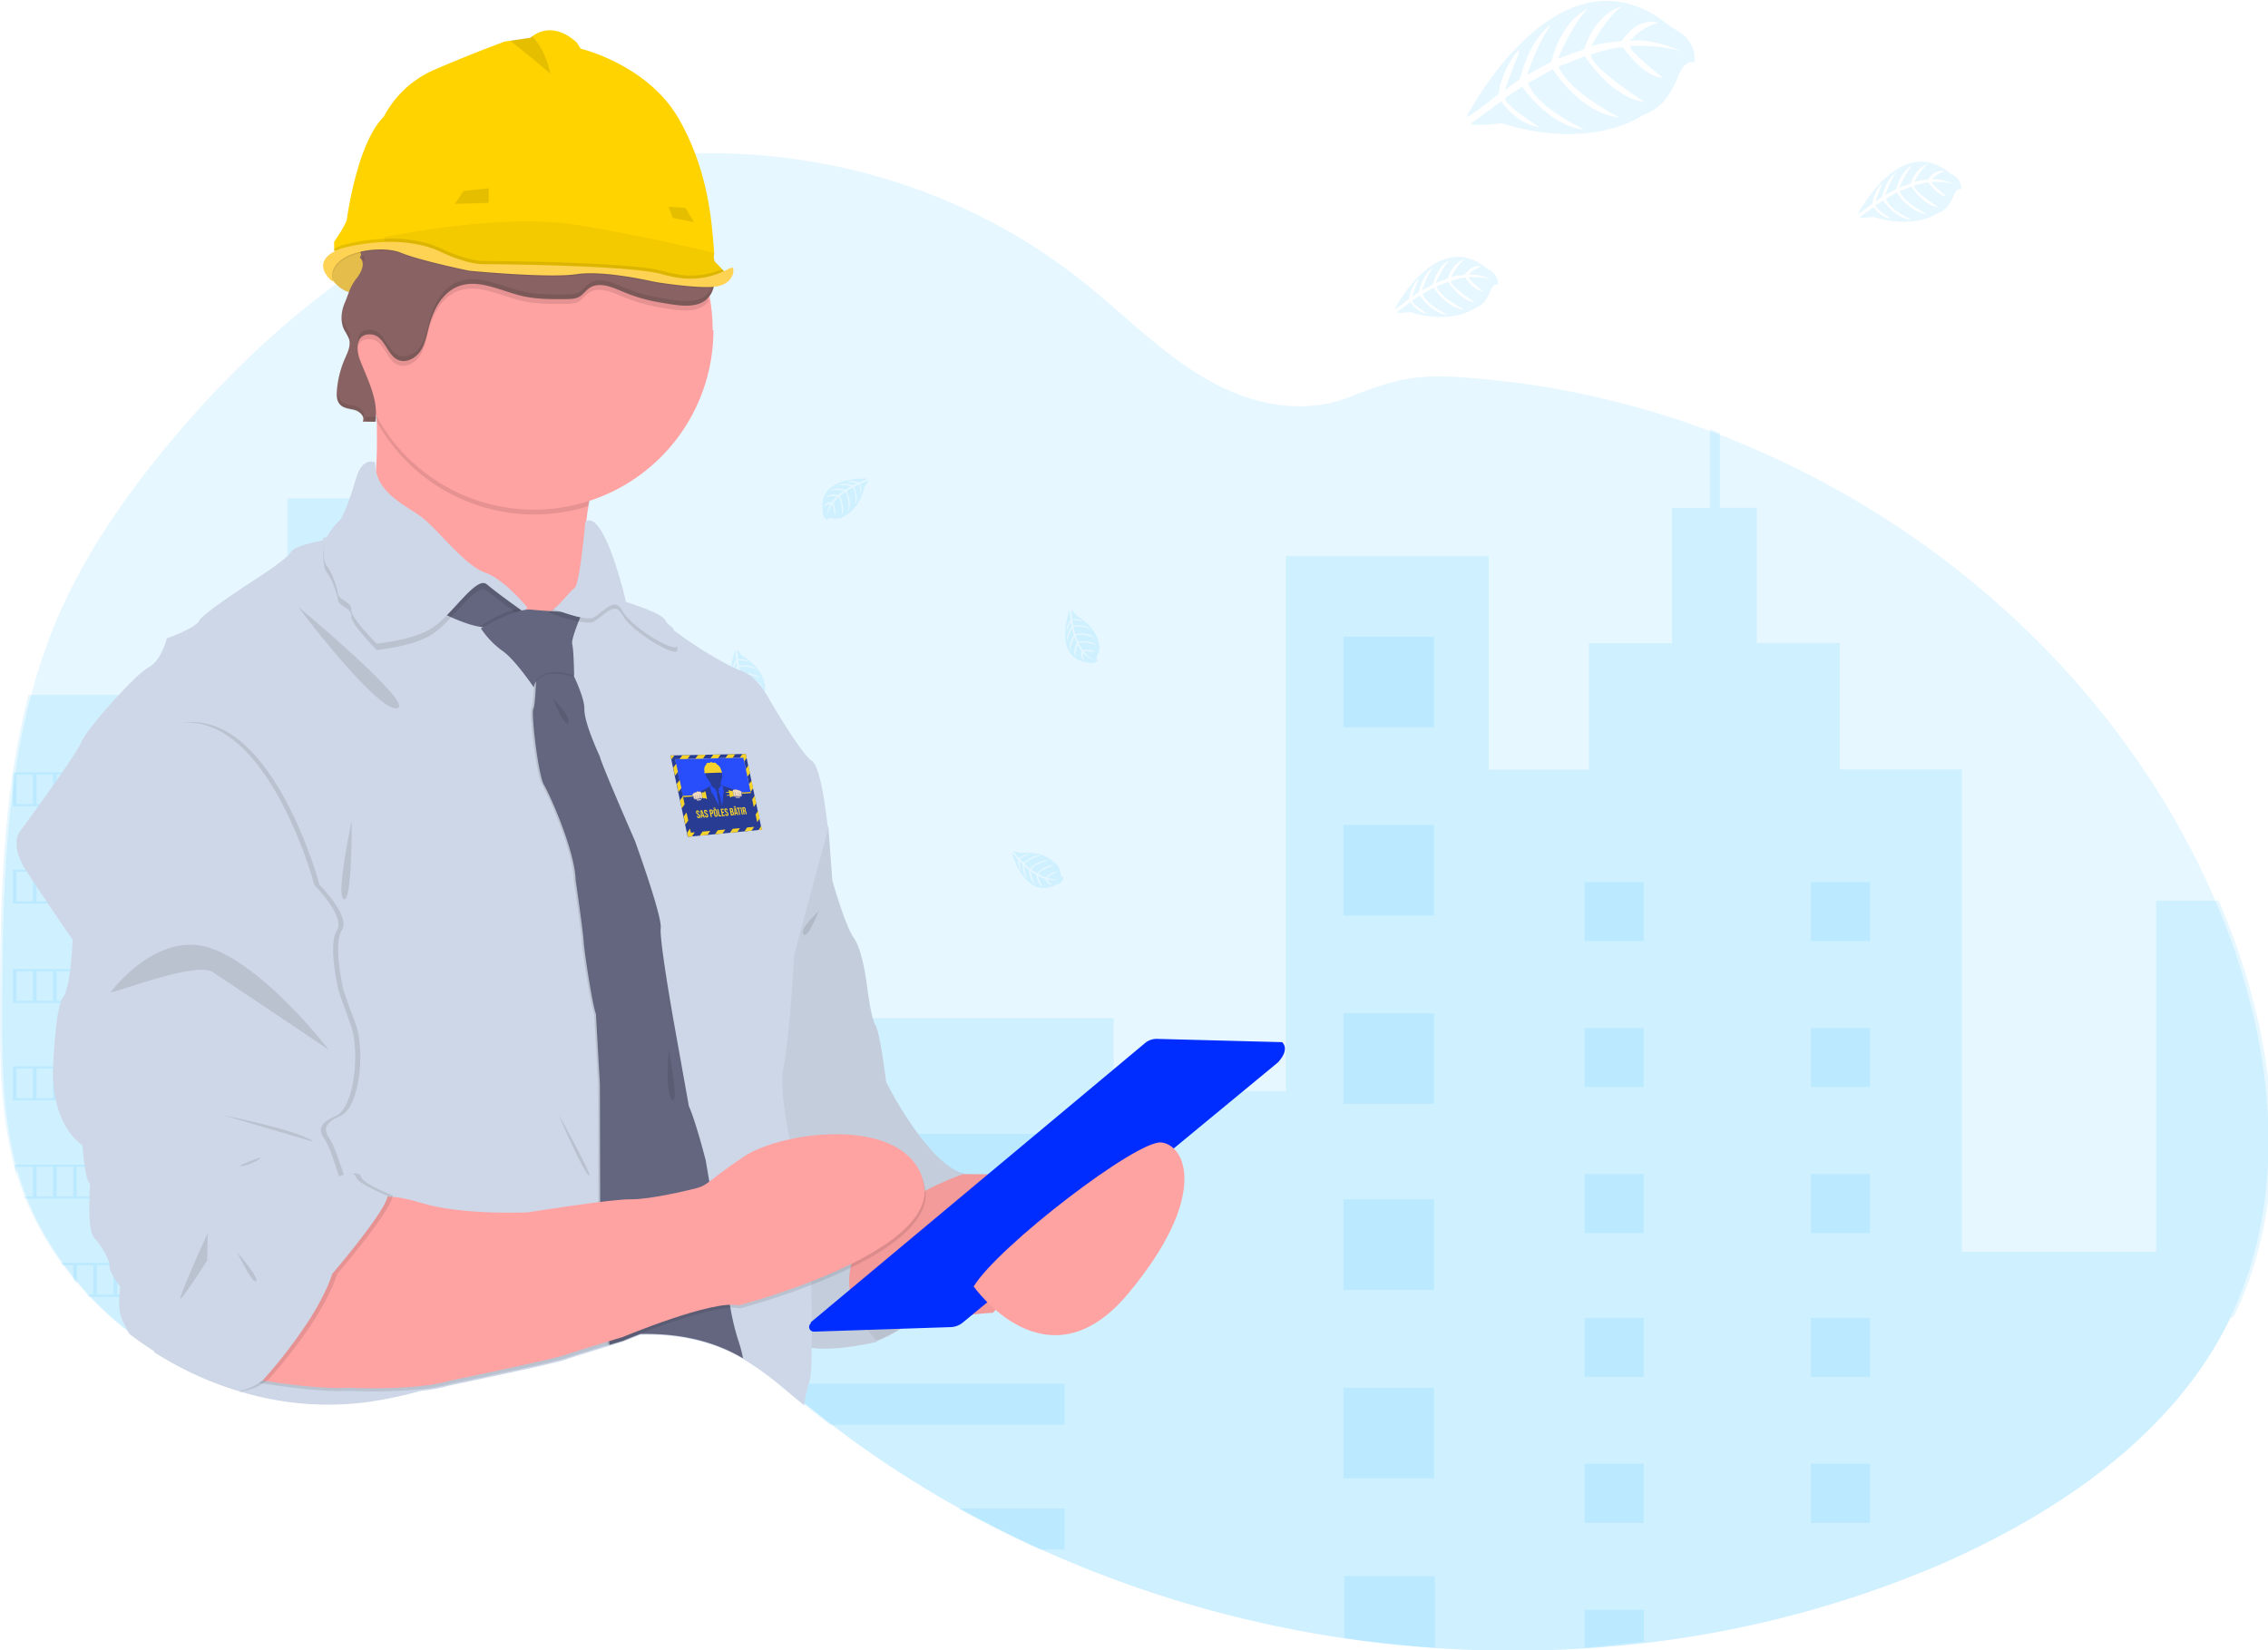 <svg xmlns="http://www.w3.org/2000/svg" width="1072" height="780" data-name="Layer 1"><g fill="#00b0ff"><path d="M1054.2 623.1c-26.6 54.8-80.5 91.5-136 116a503 503 0 0 1-140 37.5q-13.9 1.65-27.9 2.56a541 541 0 0 1-71.6-.08q-21.5-1.43-42.8-4.57a540 540 0 0 1-143-41.7q-19.7-8.89-38.7-19.4a495 495 0 0 1-60.5-39.5q-6.36-4.86-12.6-9.93l-1.7-1.39c-3.25-2.68-6.47-5.42-9.74-8.08a142 142 0 0 0-17.3-12.4c-.41-.24-.82-.48-1.24-.71-1.12-.65-2.26-1.26-3.42-1.84a78 78 0 0 0-7.34-3.24c-11.6-4.4-23.9-6-36.5-5.73-2.08 0-4.16.14-6.25.28-2.92.2-5.85.5-8.77.88l-1.08.15a199 199 0 0 0-27.5 5.91c-13.9 4-27.6 9-41.4 13.5-5.85 1.93-11.7 3.77-17.6 5.42l-1.3.36a193 193 0 0 1-25.6 5.36 143 143 0 0 1-58.6-4.72l-.66-.19-1.22-.36-1.67-.52q-4.2-1.32-8.33-2.89l-1.67-.64q-4-1.54-7.83-3.31l-1.67-.76q-4-1.86-7.83-3.93c-.92-.48-1.83-1-2.73-1.49q-4.08-2.28-8-4.78-4.16-2.65-8.14-5.53-1.84-1.32-3.64-2.71a161 161 0 0 1-19.4-17.5c-.33-.33-.64-.67-.95-1-1.59-1.72-3.15-3.47-4.66-5.26-.56-.66-1.12-1.32-1.67-2q-2.69-3.28-5.19-6.71c-.25-.33-.49-.67-.73-1a145 145 0 0 1-16.9-30.5c-.14-.33-.27-.67-.39-1q-2-5.15-3.65-10.5c-.45-1.48-.88-3-1.26-4.48-.13-.44-.25-.89-.36-1.33-5.52-21.7-6.15-44.3-6.15-66.8v-7.85c.16-36.3.72-73.3 6.08-109 0-.25.07-.5.11-.74a341 341 0 0 1 7.31-35.8 264 264 0 0 1 12.3-36.3c12.3-29 30.3-55.4 50.2-79.8 24-29.4 51.5-56.6 82.1-79q6.6-4.83 13.4-9.38l2.09-1.37c.73-.49 1.46-1 2.19-1.43 1.5-1 3-1.94 4.52-2.89l1.7-1.06 3.24-2 1-.57 1.73-1 1.71-1q3-1.77 6.07-3.46 13.1-7.31 26.8-13.4 4.05-1.79 8.15-3.45a287 287 0 0 1 38.2-12.5q7.2-1.82 14.5-3.2 8.6-1.66 17.3-2.75a274 274 0 0 1 27.8-2.07c65.3-1.59 131 19.7 182 60.4 20.4 16.2 38.7 35.5 61.6 47.9 20 10.8 43.4 15.3 64.8 6.8 17.7-7.05 29.2-10.6 49.1-9.48a412 412 0 0 1 120 25.2c1.56.57 3.12 1.16 4.67 1.75 101 38.6 187 115 232 213q1.78 3.9 3.47 7.86c26.8 62.6 36.5 136 6.9 197z" opacity=".1"/><path d="M200.2 277.1v379l-1.3.36a193 193 0 0 1-25.6 5.36 143 143 0 0 1-58.6-4.72l-.66-.19-1.22-.36-1.67-.52q-4.2-1.32-8.33-2.89l-1.67-.64q-4-1.54-7.83-3.31l-1.67-.76q-4-1.86-7.83-3.93c-.92-.48-1.83-1-2.73-1.49q-4.08-2.28-8-4.78-4.16-2.65-8.14-5.53-1.84-1.32-3.64-2.71a161 161 0 0 1-19.4-17.5c-.33-.33-.64-.67-.95-1-1.59-1.72-3.15-3.47-4.66-5.26-.56-.66-1.12-1.32-1.67-2q-2.69-3.28-5.19-6.71c-.25-.33-.49-.67-.73-1a145 145 0 0 1-16.9-30.5c-.14-.33-.27-.67-.39-1q-2-5.15-3.65-10.5c-.45-1.48-.88-3-1.26-4.48-.13-.44-.25-.89-.36-1.33C.63 527.01 0 504.41 0 481.91v-7.85c.16-36.3.72-73.3 6.08-109 0-.25.07-.5.11-.74a341 341 0 0 1 7.31-35.8h102v-51.5h20.4v-41.4h43.8v41.4zM1054.2 623.1c-26.6 54.8-80.5 91.5-136 116a503 503 0 0 1-140 37.5q-13.9 1.65-27.9 2.56a541 541 0 0 1-71.6-.08q-21.5-1.43-42.8-4.57a540 540 0 0 1-143-41.7q-19.7-8.89-38.7-19.4a495 495 0 0 1-60.5-39.5q-6.36-4.86-12.6-9.93l-1.7-1.39c-3.25-2.68-6.47-5.42-9.74-8.08a142 142 0 0 0-17.3-12.4c-.41-.24-.82-.48-1.24-.71-1.12-.65-2.26-1.26-3.42-1.84a78 78 0 0 0-7.34-3.24v-155h186v34.5h81.4v-253h95.9v101h47.4v-59.8h39.2v-63.9h18v-37.2c1.56.57 3.12 1.16 4.67 1.75v35.4h17.5v63.9h39.2v59.8h57.7v228h91.8v-166h29.6c26.9 62.7 36.6 136 6.94 197z" opacity=".1"/><path d="M635 301h42.8v42.8H635zM635 390h42.8v42.8H635zM635 479h42.8v42.8H635zM635 567h42.8v42.8H635zM635 656h42.8v42.8H635zM678.2 745.1v33.8q-21.5-1.43-42.8-4.57v-29.3zM353 536h150v19.4H353zM353 595h150v19.4H353zM503.2 654.1v19.4h-111q-6.36-4.86-12.6-9.93l-1.7-1.39c-3.25-2.68-6.47-5.42-9.74-8.08zM503.2 713.1v19.4h-11.7q-19.7-8.89-38.7-19.4zM749 417h27.9v27.9H749zM145 287h27.9v27.9H145zM145 352h27.9v27.9H145zM145 417h27.9v27.9H145zM145 481h27.9v27.9H145zM145 546h27.9v27.9H145zM145 611h27.9v27.9H145zM856 417h27.9v27.9H856zM749 486h27.9v27.9H749zM856 486h27.9v27.9H856zM749 555h27.9v27.9H749zM856 555h27.9v27.9H856zM749 623h27.9v27.9H749zM856 623h27.9v27.9H856zM749 692h27.9v27.9H749zM856 692h27.9v27.9H856zM749 779v-18h28v15zM6.1 365.1v16h107v-16zm9.5 15H7.77v-14h7.83zm9.5 0h-7.83v-14h7.83zm9.5 0h-7.83v-14h7.83zm9.5 0h-7.83v-14h7.83zm9.5 0h-7.83v-14h7.83zm9.5 0h-7.83v-14h7.83zm9.5 0h-7.83v-14h7.83zm9.5 0h-7.83v-14h7.83zm9.5 0h-7.83v-14h7.83zm9.5 0h-7.83v-14h7.83zm10 0h-8.33v-14h8.33zM6.1 411.1v16h107v-16zm9.5 15H7.77v-14h7.83zm9.5 0h-7.83v-14h7.83zm9.5 0h-7.83v-14h7.83zm9.5 0h-7.83v-14h7.83zm9.5 0h-7.83v-14h7.83zm9.5 0h-7.83v-14h7.83zm9.5 0h-7.83v-14h7.83zm9.5 0h-7.83v-14h7.83zm9.5 0h-7.83v-14h7.83zm9.5 0h-7.83v-14h7.83zm10 0h-8.33v-14h8.33zM6.1 458.1v16h107v-16zm9.5 15H7.77v-14h7.83zm9.5 0h-7.83v-14h7.83zm9.5 0h-7.83v-14h7.83zm9.5 0h-7.83v-14h7.83zm9.5 0h-7.83v-14h7.83zm9.5 0h-7.83v-14h7.83zm9.5 0h-7.83v-14h7.83zm9.5 0h-7.83v-14h7.83zm9.5 0h-7.83v-14h7.83zm9.5 0h-7.83v-14h7.83zm10 0h-8.33v-14h8.33zM6.1 504.1v16h107v-16zm9.5 15H7.77v-14h7.83zm9.5 0h-7.83v-14h7.83zm9.5 0h-7.83v-14h7.83zm9.5 0h-7.83v-14h7.83zm9.5 0h-7.83v-14h7.83zm9.5 0h-7.83v-14h7.83zm9.5 0h-7.83v-14h7.83zm9.5 0h-7.83v-14h7.83zm9.5 0h-7.83v-14h7.83zm9.5 0h-7.83v-14h7.83zm10 0h-8.33v-14h8.33zM6.54 550.59c.38 1.5.81 3 1.26 4.48v-3.48h7.83v14h-4.18c.12.33.25.67.39 1h101v-16Zm18.59 15H17.3v-14h7.83Zm9.5 0H26.8v-14h7.83Zm9.5 0H36.3v-14h7.83Zm9.5 0H45.8v-14h7.83Zm9.5 0H55.3v-14h7.83Zm9.5 0H64.8v-14h7.83Zm9.5 0H74.3v-14h7.83Zm9.5 0H83.8v-14h7.83Zm9.5 0H93.3v-14h7.83Zm10 0h-8.33v-14h8.33ZM28.71 597.04c.24.33.48.67.73 1h5.19v6.71c.55.67 1.11 1.33 1.67 2v-8.7h7.83v14h-3.17c.31.33.62.67.95 1h70.89v-16Zm24.92 15H45.8v-14h7.83Zm9.5 0H55.3v-14h7.83Zm9.5 0H64.8v-14h7.83Zm9.5 0H74.3v-14h7.83Zm9.5 0H83.8v-14h7.83Zm9.5 0H93.3v-14h7.83Zm10 0h-8.33v-14h8.33ZM81.07 643.49c.9.51 1.81 1 2.73 1.49v-.49h7.83v4.42l1.67.76v-5.18h7.83v8.49l1.67.64v-9.13h8.33v12l1.67.52v-13.52ZM409.99 226.27s-23.84-1.44-21 15.26a4.08 4.08 0 0 0 2.12 4.3s0-1.24 2.44-.82a11.2 11.2 0 0 0 2.59.12 5.4 5.4 0 0 0 3.17-1.3s6.7-2.77 9.31-13.72c0 0 1.92-2.39 1.85-3l-4 1.72s1.38 2.9.3 5.31c0 0-.13-5.2-.91-5.08-.15 0-2.09 1-2.09 1s2.37 5.06.58 8.73c0 0 .68-6.22-1.31-8.36l-2.9 1.67s2.77 5.22.89 9.48c0 0 .49-6.53-1.48-9.07l-2.57 2s2.6 5.14 1 8.68c0 0-.21-7.61-1.57-8.19a15.4 15.4 0 0 0-2.59 2.8s1.78 3.73.68 5.7c0 0-.68-5.06-1.24-5.09 0 0-2.23 3.36-2.46 5.66a12.2 12.2 0 0 1 1.92-6 6.7 6.7 0 0 0-3.42 1.77s.35-2.37 4-2.58c0 0 1.85-2.54 2.35-2.7 0 0-3.61-.3-5.8.67 0 0 1.93-2.24 6.46-1.22l2.53-2.07s-4.75-.65-6.76.07c0 0 2.31-2 7.44-.54l2.76-1.65a25.2 25.2 0 0 0-6.46-.56s2.54-1.37 7.27.12l2-.89s-3-.58-3.83-.67-.92-.33-.92-.33a10.3 10.3 0 0 1 5.57.62s4.15-1.58 4.08-1.84M347.41 307.54s-8.15 22.44 8.67 24.49a4.07 4.07 0 0 0 4.71-.81s-1.17-.39-.09-2.58a11.4 11.4 0 0 0 .86-2.44 5.4 5.4 0 0 0-.36-3.41s-.75-7.21-10.51-12.82c0 0-1.74-2.53-2.35-2.63l.5 4.35s3.17-.5 5.18 1.22c0 0-5-1.35-5.13-.57 0 .15.37 2.29.37 2.29s5.52-.84 8.53 1.92c0 0-5.78-2.42-8.39-1.11l.78 3.18s5.79-1.16 9.34 1.84c0 0-6.12-2.31-9.12-1.15l1.19 3s5.67-1 8.61 1.49c0 0-7.36-2-8.29-.82a15.7 15.7 0 0 0 1.94 3.27s4.09-.64 5.66 1c0 0-5.05-.79-5.23-.27 0 0 2.59 3.1 4.73 4a12.24 12.24 0 0 1-5.19-3.55 6.7 6.7 0 0 0 .73 3.79s-2.18-1-1.35-4.55c0 0-1.92-2.49-1.92-3 0 0-1.32 3.37-1 5.75 0 0-1.6-2.49.66-6.54l-1.26-3s-2 4.37-1.86 6.51c0 0-1.24-2.79 1.6-7.3l-.79-3.11a25 25 0 0 0-2.37 6s-.6-2.83 2.17-6.94l-.29-2.14s-1.4 2.68-1.73 3.49-.58.78-.58.78A10.3 10.3 0 0 1 348 312s-.32-4.46-.59-4.46M505.44 288.62s-8.14 22.48 8.67 24.48a4.08 4.08 0 0 0 4.72-.82s-1.18-.39-.09-2.57a10.7 10.7 0 0 0 .85-2.45 5.4 5.4 0 0 0-.35-3.41s-.75-7.21-10.51-12.82c0 0-1.75-2.52-2.36-2.62l.51 4.34s3.17-.49 5.18 1.23c0 0-5-1.35-5.14-.58 0 .16.37 2.29.37 2.29s5.52-.83 8.54 1.92c0 0-5.78-2.41-8.4-1.11l.79 3.19s5.79-1.17 9.34 1.84c0 0-6.13-2.32-9.13-1.16l1.19 3s5.67-1 8.61 1.49c0 0-7.35-2-8.29-.81a15.4 15.4 0 0 0 2 3.27s4.08-.65 5.66 1c0 0-5.05-.79-5.23-.26 0 0 2.58 3.09 4.72 4a12.13 12.13 0 0 1-5.18-3.55 6.77 6.77 0 0 0 .72 3.79s-2.17-1-1.34-4.54c0 0-1.92-2.5-1.93-3 0 0-1.31 3.38-1 5.75 0 0-1.6-2.48.66-6.54l-1.26-3s-2 4.37-1.86 6.5c0 0-1.24-2.78 1.6-7.29l-.8-3.12a25 25 0 0 0-2.37 6s-.59-2.83 2.18-6.94l-.29-2.14s-1.4 2.68-1.74 3.49-.58.78-.58.78a10.35 10.35 0 0 1 2.18-5.17s-.36-4.45-.64-4.46M279.54 472.1s-8.15 22.45 8.67 24.5a4.06 4.06 0 0 0 4.71-.82s-1.17-.39-.09-2.57a10.8 10.8 0 0 0 .86-2.45 5.34 5.34 0 0 0-.36-3.41s-.75-7.21-10.51-12.81c0 0-1.74-2.53-2.35-2.63l.5 4.34s3.18-.49 5.18 1.23c0 0-5-1.35-5.13-.58 0 .16.37 2.29.37 2.29s5.52-.83 8.53 1.92c0 0-5.78-2.41-8.39-1.11l.78 3.19s5.79-1.17 9.34 1.84c0 0-6.12-2.32-9.12-1.16l1.19 3s5.67-1 8.61 1.49c0 0-7.35-2-8.29-.81a15.7 15.7 0 0 0 1.94 3.27s4.09-.65 5.67 1c0 0-5.06-.79-5.24-.26 0 0 2.59 3.09 4.73 4a12.17 12.17 0 0 1-5.19-3.54 6.7 6.7 0 0 0 .73 3.78s-2.18-1-1.35-4.54c0 0-1.91-2.5-1.92-3 0 0-1.32 3.38-1 5.75 0 0-1.6-2.48.66-6.54l-1.26-3s-2 4.37-1.85 6.5c0 0-1.24-2.78 1.6-7.29l-.8-3.11a24.7 24.7 0 0 0-2.37 6s-.6-2.84 2.17-6.94l-.29-2.15s-1.4 2.68-1.73 3.49-.58.78-.58.78a10.24 10.24 0 0 1 2.18-5.17s-.33-4.48-.6-4.48M247.2 260.51s-8.14 22.44 8.67 24.49a4.09 4.09 0 0 0 4.72-.81s-1.18-.39-.09-2.58a11.2 11.2 0 0 0 .85-2.45 5.38 5.38 0 0 0-.35-3.4s-.75-7.21-10.52-12.82c0 0-1.74-2.53-2.35-2.63l.51 4.35s3.17-.5 5.17 1.22c0 0-5-1.35-5.13-.57 0 .15.37 2.29.37 2.29s5.52-.84 8.54 1.92c0 0-5.78-2.42-8.4-1.11l.78 3.18s5.79-1.17 9.35 1.84c0 0-6.13-2.32-9.13-1.15l1.19 3s5.67-1 8.61 1.5c0 0-7.35-2-8.29-.82a15.7 15.7 0 0 0 1.94 3.27s4.09-.64 5.67 1c0 0-5.05-.79-5.23-.27 0 0 2.58 3.1 4.72 4a12.3 12.3 0 0 1-5.19-3.55 6.7 6.7 0 0 0 .73 3.79s-2.18-1-1.34-4.55c0 0-1.92-2.49-1.93-3 0 0-1.31 3.37-1 5.75 0 0-1.61-2.49.66-6.54l-1.27-3s-2 4.37-1.85 6.51c0 0-1.24-2.79 1.6-7.3l-.8-3.11a25 25 0 0 0-2.37 6s-.59-2.83 2.17-6.94l-.28-2.14s-1.41 2.68-1.74 3.48-.58.79-.58.79a10.24 10.24 0 0 1 2.18-5.17s-.31-4.47-.59-4.47M307.2 383.1s6.29 23 21.2 15a4.07 4.07 0 0 0 3.38-3.38s-1.18.36-1.55-2.05a11 11 0 0 0-.72-2.49 5.3 5.3 0 0 0-2.25-2.58s-4.77-5.46-16-4.42c0 0-2.88-1.05-3.44-.78l2.92 3.25s2.31-2.23 4.94-2c0 0-4.89 1.8-4.53 2.49.08.14 1.62 1.66 1.62 1.66s4-3.87 8.08-3.36c0 0-6.11 1.36-7.49 3.94l2.47 2.15s4.06-4.29 8.7-3.89c0 0-6.35 1.64-8.13 4.32l2.72 1.79s4-4.11 7.9-3.74c0 0-7.14 2.63-7.25 4.11a15.6 15.6 0 0 0 3.48 1.55s3-2.88 5.19-2.47c0 0-4.59 2.27-4.43 2.8 0 0 3.9 1 6.15.52a12.2 12.2 0 0 1-6.28.1 6.66 6.66 0 0 0 2.78 2.67s-2.36.43-3.72-2.94c0 0-3-.93-3.32-1.35 0 0 .88 3.52 2.5 5.28 0 0-2.74-1.11-3.23-5.73l-2.77-1.73s.91 4.71 2.23 6.38c0 0-2.62-1.56-2.9-6.88l-2.44-2.08a25 25 0 0 0 1.54 6.3s-2.11-2-2.22-6.92l-1.47-1.59s.4 3 .59 3.85 0 1 0 1a10.3 10.3 0 0 1-1.2-5.48s-2.83-3.45-3.06-3.3zM478.2 403.1s6.29 23 21.2 15a4.06 4.06 0 0 0 3.39-3.38s-1.19.36-1.56-2a10.5 10.5 0 0 0-.71-2.49 5.36 5.36 0 0 0-2.26-2.58s-4.77-5.46-16-4.41c0 0-2.88-1.06-3.43-.79l2.91 3.25s2.31-2.23 4.94-2c0 0-4.89 1.8-4.52 2.49.07.14 1.62 1.66 1.62 1.66s4-3.87 8.08-3.36c0 0-6.12 1.36-7.5 3.94l2.48 2.15s4-4.29 8.69-3.89c0 0-6.34 1.64-8.12 4.32l2.72 1.79s4-4.11 7.89-3.74c0 0-7.14 2.63-7.24 4.11a15.5 15.5 0 0 0 3.47 1.55s3-2.88 5.19-2.47c0 0-4.58 2.27-4.43 2.8 0 0 3.9 1 6.16.52a12.2 12.2 0 0 1-6.29.1 6.73 6.73 0 0 0 2.78 2.67s-2.36.43-3.72-2.94c0 0-3-.93-3.31-1.35 0 0 .87 3.52 2.49 5.28 0 0-2.74-1.11-3.23-5.73l-2.77-1.75s.91 4.71 2.24 6.38c0 0-2.62-1.56-2.9-6.88l-2.45-2.08a24.7 24.7 0 0 0 1.55 6.3s-2.12-2-2.23-6.92l-1.47-1.59s.4 3 .59 3.85 0 1 0 1a10.3 10.3 0 0 1-1.2-5.48s-2.82-3.48-3.05-3.33" opacity=".1"/></g><path fill="#ced7e7" d="M414.2 634.1s51.9-17.5 41.1-79.4l-65.9-17.1-15.3 50.8z"/><path d="m374.2 588.1 40 45.7s51.9-17.5 41.1-79.4z" opacity=".1"/><path fill="#fed253" d="M156.2 131.1s7 11.4 16.6 5.7.39-21.4.39-21.4-18.3-2.51-17 15.7z"/><path d="M173.2 137.1a9.87 9.87 0 0 1-7.71 1.3c-3.51-.89-6.21-3.59-7.66-5.36a17 17 0 0 1-1.2-1.63c-.49-6.5 1.53-10.4 4.33-12.6 3.85-3.13 9.18-3.26 11.5-3.16.71 0 1.12.1 1.12.1l.19.32c.27.51.86 1.64 1.49 3.15 2.14 4.95 4.69 13.9-2.04 17.9z" opacity=".1"/><path fill="#ffa2a2" d="m419.2 552.1 36 2.91 67 .55-52.8 65s-16.8.91-20.2 3.27-51.9 1.1-51.9 1.1l-7.82-33.3z"/><path d="m419.2 552.1 36 2.91 67 .55-52.8 65s-16.8.91-20.2 3.27-51.9 1.1-51.9 1.1l-7.82-33.3z" opacity=".05"/><path fill="#ced7e7" d="m383.2 377.1 8.37 14.2 1.82 24.8s5.83 21.1 10.2 27.3 6.19 22.6 6.19 22.6 1.82 15.3 4 18.6 5.1 27 5.1 27 19.3 38.6 36.8 43.3c0 0-86.6 28.4-41.1 79.4 0 0-32.4 8-40-1.09s-27.7-144-27.7-144l6.19-114z"/><path d="m383.2 377.1 8.37 14.2 1.82 24.8s5.83 21.1 10.2 27.3 6.19 22.6 6.19 22.6 1.82 15.3 4 18.6 5.1 27 5.1 27 19.3 38.6 36.8 43.3c0 0-86.6 28.4-41.1 79.4 0 0-32.4 8-40-1.09s-27.7-144-27.7-144l6.19-114z" opacity=".05"/><path fill="#ffa2a2" d="M278.2 239.1a78 78 0 0 0 2.1 37.9l-13.5 38.6s-103-57.2-93.9-71c4.95-7.85 5.58-28.6 5.18-45.1-.29-12.5-1.18-22.6-1.18-22.6s126 12.4 109 41.2a67.9 67.9 0 0 0-7.92 21.1z"/><path d="M286.2 218.1a67.9 67.9 0 0 0-7.92 21.1 85 85 0 0 1-100-39.6c-.29-12.5-1.18-22.6-1.18-22.6s126 12.4 109 41.2z" opacity=".1"/><path fill="#ffa2a2" d="M337.2 156.1a84.8 84.8 0 1 1-154-49q1.8-2.53 3.79-4.94a84.9 84.9 0 0 1 27.6-22 83.3 83.3 0 0 1 18.2-6.58 85 85 0 0 1 103 68.9 86 86 0 0 1 1.04 13.6z"/><path fill="#ced7e7" d="M370.2 505.1c-1.27 6.78.32 19.2 2.73 31.8.1.55.21 1.1.32 1.65s.27 1.4.41 2.09c1.11 5.42 2.32 10.8 3.5 15.7s2.24 9.06 3.14 12.5c1.36 5.15 2.29 8.39 2.29 8.39a1496 1496 0 0 0 .57 18.64c0 1.14.07 2.3.1 3.5.05 2.09.1 4.26.15 6.48 0 .72 0 1.44.05 2.17 0 2.39.09 4.83.13 7.26.05 3.34.09 6.68.11 9.92v12.5c-.11 7.75-.42 13.6-1.08 15.3-.23.58-.44 1.21-.64 1.87a63 63 0 0 0-1.88 9.47l-1.7-1.39c-3.25-2.68-6.47-5.42-9.74-8.08a142 142 0 0 0-17.3-12.4c-.41-.24-.82-.48-1.24-.71-1.12-.65-2.26-1.26-3.42-1.84a78 78 0 0 0-7.34-3.24c-11.6-4.4-23.9-6-36.5-5.73-5 1.91-8.25 3.28-8.25 3.28l-7.42 2.24c-6.89 2.1-16.6 5.08-20.1 6.32-5.64 2-54.6 12.2-54.6 12.2a81.4 81.4 0 0 1-13.7 2.5 193 193 0 0 1-25.6 5.36 143 143 0 0 1-58.6-4.72 9.6 9.6 0 0 1-1.7-.05c.35 0 .69-.08 1-.14l-1.22-.36-1.67-.52q-4.2-1.32-8.33-2.89l-1.67-.64q-4-1.54-7.83-3.31l-1.67-.76q-4-1.86-7.83-3.93c-.92-.48-1.83-1-2.73-1.49q-4.08-2.28-8-4.78c-.44-3.77-.67-6.29-.67-6.29l-3.9-19.4-3.2-16-9.29-46.5-6.17-30.4-3.2-16-6.12-30.5-3.2-16-1.11-5.5-1.67-8.33s-5.33-7.62-11.3-16.6l-.67-1c-1.71-2.53-3.47-5.16-5.18-7.74-.57-.85-1.12-1.69-1.67-2.52q-1.25-1.89-2.42-3.69l-.54-.83-.11-.17c-8.62-13.3-2.85-19.1-2.85-19.1s3.62-4.9 8.29-11.4c.23-.33.47-.66.72-1 2-2.8 4.2-5.86 6.36-8.92l1.67-2.38c.63-.89 1.25-1.78 1.85-2.66.24-.33.47-.67.69-1 4.61-6.66 8.41-12.5 9.19-14.5 1.22-3.25 9-12.9 16.8-21.3 6.11-6.66 12.2-12.6 14.9-14 6.19-3.27 8.74-13.8 8.74-13.8s13.5-4.72 15.3-8.36 27.3-20 27.3-20 10.3-6.64 14.5-10.6a8.5 8.5 0 0 0 1.53-1.79c1.45-2.6 10.9-4.74 14.8-5.51 1-.2 1.62-.31 1.62-.31a32.6 32.6 0 0 1 5.83-7.65c1.57-1.39 3.53-6.18 5.18-10.8 1.79-5.06 3.18-9.93 3.18-9.93 2.92-9.83 8.74-6.92 8.74-6.92a20 20 0 0 0 .38 4c2.43 12 15.6 17 22.6 22.6 7.65 6.18 19.7 22.2 29.1 25.5 7.84 2.71 16.9 12.9 19.8 16.3l.22.26c.48.56.72.88.72.88s5.37-.28 8.64-.34h1.19a3.5 3.5 0 0 0 1.82-.74c3.25-2.21 8.09-8.69 10.2-10.2 2.54-1.83 5.1-31.3 5.1-31.3l.13-.06c9.07-4.25 18.8 38.3 18.8 38.3s17.1 5.1 18.6 8.74c.28.72 1.57 2 3.51 3.55a192 192 0 0 0 28.1 17.8c.22.11.43.22.65.31a7 7 0 0 0 .61.29c.37.18.73.34 1.07.49q.81.36 1.5.6l.6.21a14.5 14.5 0 0 1 4 2.07c.36.26.72.53 1.07.82a28.3 28.3 0 0 1 3.74 3.76c.17.2.33.41.49.61.76.95 1.44 1.89 2 2.76a41 41 0 0 1 2.51 4.18s14.9 25.5 19.7 28.4 7.65 32.4 7.65 32.4l-16 59.3s-.75 15-2.15 30.3c-.78 8.58-1.77 17.3-2.95 23.6z"/><path fill="#63667e" d="M249.2 290.1s-10.7 5.82-19.1 6.37a15.8 15.8 0 0 1-3.28-.19c-8.78-1.33-21.7-8.55-21.7-8.55l15.1-16.6 18.4 9.11 6.76 6.29z"/><path d="M335.2 142.1a10 10 0 0 1-1.29 1.49c-5.26 5-14.6 2.93-21.8 1.77a79.3 79.3 0 0 1-18.1-5.24c-5.06-2.16-11.1-4.8-15.7-1.7-1.75 1.18-2.95 3.07-4.77 4.11s-4.14 1.11-6.29 1.14c-7 0-14 .08-20.8-1.5-10.2-2.38-20.7-8.37-30.4-4.42-7.58 3.08-11.7 11.3-13.7 19.3-1 3.89-1.74 8-4 11.3s-6.63 5.64-10.4 4.09c-5.49-2.29-6.3-11.6-12.9-12.1-7.27-.51-7.18 7-5.06 12.4 3.14 8 7.25 16 7.43 24.3a84.9 84.9 0 0 1 4.84-90.4 9.14 9.14 0 0 0 3.61-4.22 6 6 0 0 0 .18-.72c.55-2.79-1-5.72-1.09-8.64-.35-7.13 7.37-12.1 14.4-13 4.71-.6 9.53-.14 14.2-.29a32.2 32.2 0 0 0 7.05-.94 33.9 33.9 0 0 0 11-5.65 85 85 0 0 1 103 68.9z" opacity=".1"/><path fill="#896363" d="M337.2 136.1a11 11 0 0 1-3 5.2c-5.26 5-14.6 2.92-21.8 1.76a78.3 78.3 0 0 1-18.1-5.2c-5.06-2.15-11.1-4.79-15.7-1.69-1.75 1.18-2.95 3.07-4.77 4.11s-4.14 1.11-6.29 1.13c-7 .05-14 .09-20.8-1.49-10.2-2.39-20.7-8.37-30.4-4.43-7.58 3.08-11.7 11.3-13.7 19.3-1 3.89-1.74 8-4 11.3s-6.63 5.65-10.4 4.1c-5.49-2.29-6.3-11.6-12.9-12.1-7.27-.51-7.18 7-5.06 12.4 3.72 9.47 8.78 18.9 7.12 28.9-1.65 0-4.38-.06-6-.1 1.26-2.15-1.14-4.71-3.53-5.44s-5.18-.72-7-2.46-1.83-4.43-1.64-6.84a47.1 47.1 0 0 1 3.73-14.9c1.31-3 3-6.25 2-9.39a26.7 26.7 0 0 0-2.16-4.09c-2.08-4-1.59-9 .19-13.1.76-1.76 1.31-3.42 1.94-5a22.2 22.2 0 0 1 3.41-6.23c2.29-2.85 4.53-7.14 2-9.79-.64-.67.64-1.13.23-2a1.7 1.7 0 0 1-.15-.47 4.54 4.54 0 0 1 .72-3 7 7 0 0 1 .39-.67 6 6 0 0 1 .39-.66 31.8 31.8 0 0 1 8.65-9.43c2.17-1.57 4.71-3.08 5.57-5.62 1-3-.76-6.19-.91-9.36-.35-7.13 7.37-12.1 14.4-13s14.4.59 21.3-1.24c9.79-2.58 16.7-11.2 25.6-16.1a36.2 36.2 0 0 1 31.8-1.14c10.4 4.74 18.2 14.3 29 17.9 3.84 1.28 8 1.79 11.5 3.91 4 2.46 6.43 6.76 8.51 11 3.17 6.43 3.81 12.9 6 19.7 1.74 5.4 4.15 12.5 4.35 18.7a18.7 18.7 0 0 1-.49 5.53"/><g opacity=".1"><path d="M172.2 124.1a4.45 4.45 0 0 0-.75-3.74c.26.78-.87 1.23-.25 1.88a4 4 0 0 1 1 1.86M171.2 118.1a4.1 4.1 0 0 0-.21 1.08c.19-.32.45-.65.21-1.08M334.2 139.1c-5.27 5-14.6 2.93-21.8 1.76a77.8 77.8 0 0 1-18.1-5.23c-5.07-2.16-11.1-4.8-15.7-1.7-1.74 1.18-2.94 3.07-4.77 4.11s-4.14 1.11-6.29 1.13c-7 0-14 .09-20.8-1.5-10.2-2.38-20.7-8.35-30.4-4.42-7.58 3.09-11.7 11.3-13.7 19.3-1 3.89-1.73 8-4 11.3s-6.64 5.64-10.4 4.1c-5.49-2.3-6.3-11.6-12.9-12.1-5.17-.37-6.61 3.33-6.26 7.44.3-3.14 2-5.56 6.26-5.26 6.62.47 7.43 9.79 12.9 12.1 3.71 1.55 8.09-.78 10.4-4.1s3-7.41 4-11.3c2.05-7.93 6.16-16.2 13.7-19.3 9.69-3.94 20.2 2 30.4 4.42 6.8 1.59 13.9 1.54 20.8 1.49 2.15 0 4.42-.06 6.29-1.12s3-2.93 4.77-4.12c4.56-3.09 10.6-.45 15.7 1.7a78.3 78.3 0 0 0 18.1 5.24c7.19 1.16 16.5 3.25 21.8-1.77 2.86-2.73 3.72-6.68 3.53-11-.16 3.43-1.16 6.54-3.53 8.82zM185.2 89.1a11 11 0 0 0-.06 1.5c.1 2.08.89 4.16 1.14 6.19.37-2.49-.78-5.09-1.08-7.69M165.2 160.1a7 7 0 0 1 .19.91 7.2 7.2 0 0 0-.19-3.09 26 26 0 0 0-2.16-4.1 12.4 12.4 0 0 1-1.31-4.75 13.2 13.2 0 0 0 1.31 6.94 25.4 25.4 0 0 1 2.16 4.09M178.2 197.1l-5.85-.09a2.51 2.51 0 0 1-.18 2.18c1.65 0 4.39.06 6 .1a24.5 24.5 0 0 0 .29-5.18 23 23 0 0 1-.26 2.99M168.2 192.1c-2.39-.72-5.17-.73-6.95-2.48a6.34 6.34 0 0 1-1.66-4.19c-.15 2.3 0 4.78 1.66 6.38 1.78 1.75 4.56 1.76 6.95 2.48a5.94 5.94 0 0 1 3.63 3c1.01-2.07-1.31-4.5-3.63-5.19"/></g><path d="M350.13 641.22c-1.12-.65-2.26-1.26-3.42-1.84a78 78 0 0 0-7.34-3.24c-11.55-4.4-23.92-6-36.46-5.73-5 1.91-8.25 3.28-8.25 3.28l-6.36 1.92-1.06.32c-.07-.7-.15-1.4-.22-2.11s-.15-1.39-.23-2.09c-2.24-21.21-4-43-4-43v-21.01l-.12-55.45-1-18.28-.47-8.09-.09-1.54-.18-3.16-.1-1.88a17 17 0 0 1-.56-1.82c-.07-.25-.14-.53-.2-.82-.25-1-.52-2.29-.8-3.69-1.83-9.2-4.12-24.71-4.26-27.86-.18-4.2-3.82-29.32-3.82-29.32-.37-13.83-12-39.87-14.93-44.78s-6.2-34.41-5.1-36c.57-.85.94-5.88 1.17-10.52 0-.53.05-1.05.07-1.56.15-3.63.22-6.66.22-6.66l11.44-2.26 3.07-.6.24-.05.1.2c.33.61 1.36 2.56 2.57 5.12.14.27.27.56.41.85.06.14.13.28.2.42 2.24 4.9 4.83 11.35 4.72 15.06-.18 6.56 7.29 22.4 7.29 22.4.72 3.64 16.56 39.86 16.56 39.86s12.93 35.5 12.2 41.33 6.19 44.42 6.19 44.42l7.1 39.69c3.45 7.82 8 25.84 8 25.84l1.73 10.22.33 1.95 4.61 27.27 2.26 13.36s.95 7.1 2.39 15c.12.71.26 1.43.4 2.15a110 110 0 0 0 3.77 15.35 57.5 57.5 0 0 1 1.93 7.35" opacity=".1"/><path fill="#63667e" d="M351.2 642.1c-.41-.24-.82-.48-1.24-.71-1.12-.65-2.26-1.26-3.42-1.84a78 78 0 0 0-7.34-3.24c-11.6-4.4-23.9-6-36.5-5.73-5 1.91-8.25 3.28-8.25 3.28l-6.36 1.92c-.08-.7-.15-1.4-.23-2.11s-.14-1.28-.2-1.92c-2.24-21.2-4-42.8-4-42.8v-21.2l-.12-55.3-1-17.5-.2-3.62-.14-2.45-.18-3.24-.18-3.29-.13-2.37v-.52c0-.05 0-.11-.07-.17-.19-.54-.42-1.36-.67-2.4l-.12-.5c-.05-.23-.11-.48-.16-.73-1.88-8.53-4.64-26.9-4.79-30.4-.18-4.2-3.82-29.3-3.82-29.3-.37-13.8-12-39.9-14.9-44.8s-6.19-34.4-5.1-36c.63-1 1-7.07 1.24-12.1v-1.16c.13-3.09.18-5.5.18-5.5l10.6-2.1 2.7-.53.42-.08 1-.2s1.31 2.42 2.88 5.75l.2.42c2.29 4.94 5 11.7 4.92 15.5-.18 6.56 7.29 22.4 7.29 22.4.72 3.64 16.6 39.9 16.6 39.9s12.9 35.5 12.2 41.3 6.19 44.4 6.19 44.4l7.1 39.7c3.45 7.82 8 25.8 8 25.8l1.61 9.52.33 1.93 3.63 21.5 3.35 19.8s1 7.07 2.38 15c.13.72.26 1.44.4 2.17a111 111 0 0 0 3.77 15.4 61 61 0 0 1 2.12 7.99z"/><path fill="#fed253" d="M406.15 188.24s-3.82 4.92-7.27 4.92-16.88-.55-23.88-2.73-41.32-3.83-41.32-3.83-48.6.18-50.24-1.46-30.22-10.38-33.13-9.83c-.61.12-2.1.38-4.09.71l-2.28.37c-3.45.55-7.76 1.19-11.7 1.66-4.87.57-9.15.86-10.51.36v-4.19s5.64-8.2 6-10.55 5.1-36.42 17.48-48.61a48.8 48.8 0 0 1 23.48-22c16.75-7.29 33.5-13.47 33.5-13.47l2.93-.42 9.45-1.4a7 7 0 0 1 .93-.78c2.62-2 10.56-6.35 20.91 3l1.83 2.92s31.85 7.46 46.59 33.49 15.48 51.52 16.57 63.17c0 0-.73 3.28.73 4.55a20 20 0 0 1 1.51 1.48c.13.13.26.26.38.4.42.42.81.86 1.13 1.22a.5.5 0 0 1 .1.1 3 3 0 0 0 .25.27Z" style="fill:#ffd300" transform="translate(-63.8 -59.9)"/><path d="M342.35 128.34s-3.82 4.92-7.27 4.92-16.88-.55-23.88-2.73-41.32-3.83-41.32-3.83-48.6.18-50.24-1.46-30.22-10.38-33.13-9.83c-.61.12-2.1.38-4.09.71l-.52-3.2-.13-.79s55.16-11.83 91.93-5.63 63.9 13.1 63.9 13.1-.73 3.28.73 4.55a20 20 0 0 1 1.51 1.48c.13.13.26.26.38.4.42.42.81.86 1.13 1.22a.5.5 0 0 1 .1.1 3 3 0 0 0 .25.27Z" opacity=".05"/><path d="M337.2 136.1c-6.81.53-19.4-1.13-24.8-1.94-1.56-.23-3.09-.51-4.63-.85-5.89-1.28-24-4.87-35-3.21-13.3 2-50.8-1.64-50.8-1.64s-23.1-4.73-32.4-8.55c-3.41-1.41-9.11-1.85-14.8-1.15a41 41 0 0 0-4.3.77c-7.74 1.83-14.3 6-13.1 13.1a17 17 0 0 1-1.2-1.63c-.49-6.5 1.53-10.4 4.33-12.6l.66-.27a81 81 0 0 1 10.4-2.23c.55-.09 1.12-.17 1.7-.24 9.95-1.34 24.3-1.64 36.5 4.47 0 0 11.3 5.29 18.9 5.29s69.9.55 84.5 4.73a62 62 0 0 0 8.85 1.87 36 36 0 0 0 15.8-1.49 18.7 18.7 0 0 1-.54 5.61z" opacity=".1"/><path d="M342.35 128.34s-3.82 4.92-7.27 4.92-16.88-.55-23.88-2.73-41.32-3.83-41.32-3.83-48.6.18-50.24-1.46-30.22-10.38-33.13-9.83c-.61.12-2.1.38-4.09.71l-2.28.37a40.6 40.6 0 0 0-11.7 1.66c-4.87.57-9.15.86-10.51.36v-.83a24 24 0 0 1 3.27-1.58 88.4 88.4 0 0 1 20.7-3.22c8.73-.32 18.94.7 27.91 5.22 0 0 11.28 5.29 18.93 5.29s69.9.54 84.47 4.73a63 63 0 0 0 8.85 1.86 36.8 36.8 0 0 0 19.29-2.77.5.5 0 0 1 .1.1 3 3 0 0 0 .25.27Z" opacity=".1"/><path fill="#fed253" d="M157.2 133.1s-12.2-9.29 3.64-15.5c0 0 27.7-8.55 48.6 2 0 0 11.3 5.27 18.9 5.27s69.9.55 84.5 4.74a63 63 0 0 0 8.85 1.86 37.7 37.7 0 0 0 22.5-4.27c1-.55 1.9-.83 2.17-.51.91 1.1.19 7.47-7.82 8.74-6.25 1-20.4-.89-26.4-1.76-1.55-.23-3.09-.52-4.62-.85-5.89-1.28-24-4.87-35-3.21-13.3 2-50.8-1.64-50.8-1.64s-23.1-4.73-32.4-8.56-35.5-.53-32 13.7z"/><path d="M260.2 35.1c-1-1.44-13.8-11.7-19.1-15.9l9.45-1.4a7 7 0 0 1 .93-.78c6.87 7.21 8.71 18.1 8.71 18.1zM219 90.3l-4 6.1 16-.5V89zM316 97.7l2 5.3 10 2-4-6.7zM141.2 287.1c1.09 1.82 37 49 46.4 47.7s-46.4-47.7-46.4-47.7M261.2 330.1s8.74 8.38 7.46 11.6-7.46-11.6-7.46-11.6M166.2 388.1s-7.65 35.9-3.64 37 3.64-37 3.64-37M264.2 527.1c1.27 3.64 11.8 27.3 14.2 28.6s-14.2-28.6-14.2-28.6M387.2 430.1c-.37 1.27-9.47 8.74-7.47 11.5s7.47-11.5 7.47-11.5M316.2 496.1c-.18.92-2 20 1.46 23.7s-1.46-23.7-1.46-23.7" opacity=".1"/><path d="M410.2 595.1c-2.64 1.47-5.37 2.89-8.15 4.25-3 1.46-6 2.85-9.06 4.16-1.22.53-2.44 1.05-3.65 1.55q-2.76 1.14-5.46 2.19c-5.47 2.14-10.7 4-15.4 5.57-1.82.61-3.56 1.17-5.18 1.69-8.16 2.59-13.6 4-13.6 4a14.7 14.7 0 0 0-3.77-.31h-1.08a47 47 0 0 0-5.05.64c-11.2 2-27 7.61-36.5 11.3-5 1.91-8.25 3.28-8.25 3.28l-7.42 2.24c-6.89 2.1-16.6 5.08-20.1 6.32-5.64 2-54.6 12.2-54.6 12.2a81.4 81.4 0 0 1-13.7 2.5 249 249 0 0 1-34.2.78c-11.5.74-30-1.78-40.8-3.48l-1.72-.27c-4.17-.68-6.82-1.17-6.82-1.17l30.1-41.5.17-.24 26.8-36.9 1-1.34 2.43-3.35s1.46-2 7.08-2.13h2.17a58.6 58.6 0 0 1 13.9 2.83l1.3.39c19.4 5.55 49.3 4.16 49.3 4.16s18.6-3 33.3-4.8l1.09-.14a134 134 0 0 1 14.4-1.25c8.92.18 28.2-4.55 28.2-4.55 4.15-.89 5.9-1.64 8.24-3.31.31-.22.64-.46 1-.72 1-.75 2.15-1.67 3.63-2.81 2.7-2.07 6.49-4.88 12.4-8.82.52-.34 1.07-.68 1.66-1s1.34-.75 2.06-1.11a78 78 0 0 1 18.1-6 106 106 0 0 1 15.8-2.17h.79c15-.8 30.3 1.77 39.3 10.2a24.6 24.6 0 0 1 4.06 5 23 23 0 0 1 1.46 2.72 25.5 25.5 0 0 1 1.81 5.6q.11.54.18 1.08v.32c0 .29.06.58.08.87.8 12-11.6 22.8-27.4 31.6z" opacity=".1"/><path fill="#ffa2a2" d="M115.2 651.1s32.4 6 49.3 4.91c0 0 31.1 1.64 47.9-3.27 0 0 49-10.2 54.6-12.2s27.5-8.56 27.5-8.56 42.6-17.8 54.6-14.9c0 0 94.3-24.4 87.6-57.3s-66.3-25.5-85-13.1-16 13.7-25.3 15.7c0 0-19.3 4.73-28.2 4.55s-48.8 6.19-48.8 6.19-31.3 1.46-50.6-4.55-23.1-.73-23.1-.73z"/><path d="M185.61 565.1a.5.5 0 0 1 0 .12 6.8 6.8 0 0 1-.57 2.15c-3.84 9.42-25.64 34.83-25.64 34.83a70 70 0 0 1-3.59 8.82 135 135 0 0 1-10.35 17.55 238 238 0 0 1-18.83 23.87h-.05a29 29 0 0 1-2.69 1.77c-2.35 1.4-5.88 3.13-9.21 3.34a9.6 9.6 0 0 1-1.7-.05c.35 0 .69-.08 1-.14l-1.22-.36-1.67-.52q-4.2-1.32-8.33-2.89l-1.67-.64q-4-1.54-7.83-3.31l-1.67-.76q-4-1.86-7.83-3.93c-.92-.48-1.83-1-2.73-1.49q-4.08-2.28-8-4.78-4.16-2.65-8.14-5.53c-2-3.71-3.65-7-4.55-8.77-1.64-3.29-1.78-8-1.58-11.41 0-.35 0-.68.06-1 .17-2.14.43-3.61.43-3.61a51.4 51.4 0 0 1-4-6.24 7.34 7.34 0 0 1-1.12-3.59 4.3 4.3 0 0 0-.14-1.52c-.77-3.16-4.08-8.59-7.14-12-2.28-2.51-2.42-11.89-2.2-18.54.13-4 .38-6.94.38-6.94a2.33 2.33 0 0 1-.95-1.23 29.7 29.7 0 0 1-1.62-6.78c0-.33-.09-.66-.14-1-.64-4.59-.93-9.2-.93-9.2-7.4-5.39-10.92-13.8-12.56-21.3l-.21-1a63 63 0 0 1-1.14-14v-1.25s.98-21.67 3.72-30.13c.11-.36.23-.69.35-1a7.5 7.5 0 0 1 .78-1.51c1-1.33 1.71-3.84 2.3-6.81.41-2.06.75-4.35 1-6.63.23-1.9.41-3.79.55-5.54.39-4.68.51-8.33.51-8.33l-1.85-9.12c-.51-2.49-.9-5-1.17-7.51 0-.33-.08-.66-.12-1a84.5 84.5 0 0 1-.25-13.95c0-.34 0-.67.06-1a84.6 84.6 0 0 1 8.16-30.5l.5-1q1-2 2.1-3.93c.53-.95 1.09-1.89 1.67-2.82a83 83 0 0 1 5-7.21c.26-.34.53-.67.8-1a81.5 81.5 0 0 1 10.36-10.68c10.1-8.68 19.37-12.45 27.79-12.74 36.82-1.3 57.47 63.82 60.81 75.23.32 1.1.48 1.7.48 1.7s14.92 14.93 10.55 21.48a11.3 11.3 0 0 0-1.51 4.72c-1.2 8.81 2.24 23.32 2.24 23.32s1.22 4 4.78 13.58l1.05 2.8c2.23 6 2.75 16.07 1.47 25.09-1.23 8.64-4.12 16.28-8.75 18.24-9.47 4-6.92 8-4.74 11.29a45 45 0 0 1 3.23 7.38c1.37 3.69 2.64 7.57 3.12 9.08.14.42.21.65.21.65a19.8 19.8 0 0 1 4.11-1.1c1.79-.25 3.56-.07 3.9 1.46.18.82 1.21 1.79 2.66 2.76 4.3 2.96 12.26 6.06 12.26 6.06" opacity=".1"/><path fill="#ced7e7" d="M183.2 565.1a6.6 6.6 0 0 1-.57 2.2c-3.82 9.43-25.6 34.9-25.6 34.9a71 71 0 0 1-3.59 8.82 127 127 0 0 1-8.17 14.3 235 235 0 0 1-20.8 26.9l-.23.25s-.88.67-2.28 1.53a26 26 0 0 1-8.15 3.42l-1.22-.36-1.67-.52q-4.2-1.32-8.33-2.89l-1.67-.64q-4-1.54-7.83-3.31l-1.67-.76q-4-1.86-7.83-3.93c-.92-.48-1.83-1-2.73-1.49q-4.08-2.28-8-4.78-4.16-2.65-8.14-5.53-1.84-1.32-3.64-2.71c-1.35-2.56-2.43-4.72-3.1-6.06-1.64-3.29-1.78-8-1.58-11.4 0-.35 0-.68.06-1 .17-2.14.43-3.61.43-3.61s-.81-1.09-1.79-2.57c-.55-.82-1.14-1.77-1.67-2.71-1-1.76-1.78-3.54-1.63-4.55a2.2 2.2 0 0 0 0-.52 5 5 0 0 0-.15-1c-.77-3.16-4.09-8.59-7.15-12-2.28-2.51-2.42-11.9-2.21-18.5v-1c.14-3.45.35-5.94.35-5.94-1.13-.49-2-4.12-2.56-8l-.15-1c-.64-4.59-.93-9.2-.93-9.2-7.4-5.39-10.9-13.8-12.6-21.3a61 61 0 0 1-1.3-16v-.25s.86-21.8 3.6-30.2c.11-.36.23-.69.35-1a7.5 7.5 0 0 1 .89-1.46c1.52-2.12 2.53-7.22 3.19-12.4l.12-1c.83-7 1.06-13.9 1.06-13.9l-1.86-9.12q-.76-3.75-1.17-7.51c-.05-.33-.08-.67-.12-1a84.5 84.5 0 0 1-.25-14c0-.34 0-.67.07-1a84.4 84.4 0 0 1 8.16-30.5c.16-.34.32-.67.5-1a78 78 0 0 1 4.28-7.56c.54-.85 1.09-1.69 1.67-2.52.91-1.32 1.86-2.62 2.85-3.88l.8-1a81.6 81.6 0 0 1 10.3-10.6c11-9.43 21-13.1 30-12.7 35.4 1.27 55.4 64 58.6 75.2.32 1.1.48 1.7.48 1.7s14.9 14.9 10.6 21.5a11.3 11.3 0 0 0-1.51 4.72c-1.21 8.81 2.24 23.3 2.24 23.3s1.22 4 4.78 13.6c.32.89.67 1.82 1 2.8 2.23 6 2.75 16.1 1.47 25.1-1.23 8.65-4.11 16.3-8.75 18.2-9.46 4-6.92 8-4.73 11.3a45 45 0 0 1 3.23 7.38c1.73 4.71 3.32 9.73 3.32 9.73a20 20 0 0 1 2-.65 10.2 10.2 0 0 1 4.32-.45 1.91 1.91 0 0 1 1.71 1.46c.27 1.2 2.34 2.69 4.85 4.1a93 93 0 0 0 10.1 4.72z"/><path d="M52.2 469.1c3.46-.18 40.6-14.6 48.2-9.65s55 36.8 55 36.8-29.7-38.8-55.5-47.9-47.7 20.8-47.7 20.8zM105.2 527.1s37.1 7.46 42.8 12.6zM98.2 583.1c-.54.55-14 30.8-12.9 30.8s12.6-18 12.6-18zM123.2 547.1s-10.9 3.83-9.65 4.19 9.28-2.55 9.65-4.19M112.2 592.1c1.82 3.82 7.64 15.3 8.92 13.5s-8.92-13.5-8.92-13.5M249.2 290.1l-1.56 2.22s-12.4-8.73-17.5-13.1-17.1 15.6-26.6 21.1-25.5 6.92-25.5 6.92-12.4-12.4-12-16-5.82-4.73-6.19-7.28-2.55-9.83-5.46-13.5c-1.54-1.92-1.76-7.93-1.62-13.2 1-.2 1.62-.31 1.62-.31a32.6 32.6 0 0 1 5.83-7.65c3.28-2.91 8.37-20.8 8.37-20.8 2.91-9.83 8.73-6.92 8.73-6.92 0 14.9 15.3 20.4 22.9 26.6s19.7 22.2 29.1 25.5c7.77 2.65 16.9 12.9 19.8 16.3z" opacity=".1"/><path fill="#ced7e7" d="m249.2 287.1-1.56 2.23s-12.4-8.71-17.5-13.1-17.1 15.6-26.6 21.1-25.5 6.93-25.5 6.93-12.4-12.4-12-16-5.82-4.73-6.19-7.29-2.55-9.83-5.46-13.5c-1.54-1.92-1.76-7.93-1.62-13.2l1.62-.3a32.6 32.6 0 0 1 5.83-7.65c3.28-2.92 8.37-20.8 8.37-20.8 2.91-9.83 8.73-6.93 8.73-6.93 0 14.9 15.3 20.4 22.9 26.6s19.7 22.2 29.1 25.5c7.82 2.69 16.9 12.9 19.8 16.3z"/><path d="M249.2 290.1s-10.7 5.82-19.1 6.37a15.8 15.8 0 0 1-3.28-.19s9.25-6.91 17.8-8.32zM271.2 320.1s-13.5-5.27-18 2.66c.15-3.64.21-6.66.21-6.66l14.8-2.92s1.42 2.63 3.08 6.17c-.04.47-.04.75-.04.75z" opacity=".1"/><path fill="#63667e" d="M227.2 297.1s16.2-9.73 24-8.91c8.17.85 24 1.45 24 1.45s-5.46 12.4-4.73 14.9.91 14.9.91 14.9-16.4-6.37-19.1 5.46c0 0-8.92-13.3-14.9-17.3a40.9 40.9 0 0 1-10.1-10.6z"/><path d="M319.2 308.1c-4.73 0-21.5-10.6-25.1-17.5s-8.74.72-13.5 3.28c-3 1.64-14.9-1.79-21.3-4.28 3.25-2.21 10.4-8.43 12.6-9.92 2.54-1.83 5.1-31.3 5.1-31.3 9.1-4.73 18.9 38.2 18.9 38.2s17.1 5.1 18.6 8.74c.28.72 1.57 2 3.51 3.55 2 5.04 3.1 9.2 1.22 9.2z" opacity=".1"/><path fill="#ced7e7" d="M319.2 306.1c-4.73 0-21.5-10.6-25.1-17.5s-8.74.72-13.5 3.27c-3 1.64-12.5-1.53-18.9-4 3.25-2.2 8.09-8.68 10.2-10.2 2.54-1.82 5.1-31.3 5.1-31.3 9.1-4.73 18.9 38.2 18.9 38.2s17.1 5.1 18.6 8.74c.28.72 1.57 2 3.51 3.55 2 5.01 3.1 9.17 1.22 9.17z"/><path fill="#00b0ff" d="m447 685 158-132a8.48 8.48 0 0 1 5.66-2l59.1 1.55s4.09 3-1.91 9.56l-149 123a9.5 9.5 0 0 1-5.7 2.14l-64.6 2.14a2.23 2.23 0 0 1-1.5-3.94z" style="fill:#002dff" transform="translate(-63.8 -59.9)"/><path fill="#ffa2a2" d="M460.2 608.1s34.6 49.5 73 3.46 27.3-70.3 15.7-71.5-77.2 49.2-88.7 68.1z"/><g fill="#00b0ff"><path d="M693.2 55.1s44.6-86.5 97.2-41.9c0 0 11.5 4.19 10.6 16.4 0 0-4.43-2.43-7.95 6.86a45 45 0 0 1-5 9.33 22 22 0 0 1-11.1 8.38s-23.6 17.7-67.4 4.05c0 0-12.4 1.78-14.4.24l14.4-10.5s7.31 10.8 18 12.1c0 0-18-11.3-15.9-13.8.42-.5 7.88-5.23 7.88-5.23s12.8 18.8 29.4 20.2c0 0-23.2-10.6-26.6-22l11.7-6.51s12.5 20.6 31.4 22.8c0 0-23.9-11.9-28.7-24.1l12.4-4.82s12.6 19.8 28.3 21.6c0 0-26.2-16.6-25.4-22.5 0 0 11.6-3.74 15.2-3.25 0 0 9.39 14 18.6 14.2 0 0-16.4-12.9-15.3-14.9 0 0 16.4-.85 25 3.12 0 0-12.2-6.79-25-5.69 0 0 5.79-6.81 13.3-8.31 0 0-9.05-3.72-17.3 8.56 0 0-12.8 1.17-14.4 2.59 0 0 6.46-13.3 14.4-18.9 0 0-11.8 2.09-17.7 20.1l-12.5 4.57s7.61-18 14.3-23.6c0 0-11.8 4-17.4 25l-11.5 6.26s5.37-16 11.5-23.8c0 0-10.1 6.06-14.7 25.7l-7.2 5.07s4.13-11.6 5.62-14.8.74-3.9.74-3.9a41.9 41.9 0 0 0-9.43 20.8s-14.1 11.4-15 10.6zM878.2 101.1s20.1-39.1 43.9-18.9c0 0 5.2 1.89 4.8 7.38 0 0-2-1.09-3.59 3.11a20 20 0 0 1-2.24 4.21 10 10 0 0 1-5 3.79s-10.7 8-30.5 1.83c0 0-5.59.8-6.49.11l6.5-4.76s3.3 4.91 8.14 5.46c0 0-8.12-5.1-7.2-6.21.18-.22 3.55-2.36 3.55-2.36s5.78 8.5 13.3 9.13c0 0-10.5-4.79-12-10l5.28-2.93s5.66 9.29 14.2 10.3c0 0-10.8-5.38-13-10.9l5.58-2.18s5.7 8.95 12.8 9.77c0 0-11.8-7.48-11.5-10.2 0 0 5.24-1.69 6.85-1.47 0 0 4.24 6.33 8.4 6.43 0 0-7.39-5.83-6.9-6.73 0 0 7.42-.38 11.3 1.41 0 0-5.51-3.07-11.3-2.57a12.4 12.4 0 0 1 6-3.76s-4.09-1.68-7.83 3.87c0 0-5.77.53-6.48 1.17 0 0 2.92-6 6.51-8.55 0 0-5.36.94-8 9.08l-5.6 2.1s3.43-8.13 6.47-10.6c0 0-5.32 1.81-7.86 11.3l-5.2 2.82s2.42-7.24 5.19-10.8c0 0-4.57 2.74-6.65 11.6l-3.26 2.29s1.87-5.25 2.54-6.71.33-1.76.33-1.76a19 19 0 0 0-4.26 9.41s-6.45 5.15-6.8 4.79zM659.2 146.1s20.1-39.1 44-18.9c0 0 5.19 1.89 4.8 7.39 0 0-2-1.1-3.59 3.1a20.4 20.4 0 0 1-2.24 4.21 10 10 0 0 1-5.05 3.79s-10.7 8-30.5 1.83c0 0-5.59.81-6.49.11l6.5-4.76s3.3 4.91 8.13 5.47c0 0-8.12-5.11-7.2-6.22.19-.22 3.56-2.36 3.56-2.36s5.78 8.5 13.3 9.13c0 0-10.5-4.79-12-10l5.28-2.92s5.67 9.28 14.2 10.3c0 0-10.8-5.38-13-10.9l5.58-2.18s5.71 8.95 12.8 9.77c0 0-11.8-7.48-11.5-10.2 0 0 5.25-1.69 6.86-1.47 0 0 4.24 6.33 8.4 6.44 0 0-7.39-5.84-6.9-6.74 0 0 7.41-.38 11.3 1.41 0 0-5.52-3.07-11.3-2.57a12.4 12.4 0 0 1 6-3.76s-4.08-1.68-7.82 3.87c0 0-5.77.53-6.48 1.17 0 0 2.91-6 6.51-8.55 0 0-5.36.94-8 9.08l-5.67 2.1s3.44-8.13 6.47-10.6c0 0-5.31 1.8-7.85 11.3l-5.21 2.82s2.43-7.24 5.2-10.8c0 0-4.57 2.74-6.66 11.6l-3.26 2.29s1.87-5.25 2.54-6.71.34-1.76.34-1.76a18.9 18.9 0 0 0-4.26 9.41s-6.42 5.15-6.77 4.79z" opacity=".1"/></g><g style="opacity:.805"><path fill="#002dff" d="m319.035 358.935 32.34-.742 6.864 32.505-31.845 2.92z"/><path fill="#001780" d="m316.89 357.12 8.168 38.445 34.98-3.35-7.541-35.804zm2.162 1.749 32.34-.742 3.431 16.269-7.111.405c-.378-.848-.658-1.379-.733-1.463-.203-.226-.478-.211-.478-.211l-4.653-1.59-1.145-.578a11 11 0 0 1-.164-.705c.134-.211.243-.446.312-.701.111-.411.136-.916.133-1.452.103-.026.206-.105.303-.216.206-.241.031-1.591-.001-2.096-.02-.285-.148-.416-.32-.43l-.11.003-.134-.636-7.26.26.137.65c-.158.034-.226.174-.126.452.184.505.585 1.865.896 2.096.152.108.296.18.413.191.206.51.42.97.61 1.258q.262.39.583.706c.068.287.13.584.181.876l-.86.655-4.042 2.211s-.293.016-.406.266c-.04.089-.107.615-.144 1.437l-7.92.452-3.696-17.325zm18.974 3.432.026.029zm-1.831 9.125 2.36 1.996-1.588 1.533 1.381-1.137-.008.013s.353.094.595.854c-.218.386.027 1.52.093 1.832l.924 4.372a39 39 0 0 1-1.964-3.58c-.394-.822-.766-1.551-1.094-2.277l-.318.239-1.002-3.333.617-.503zm4.637-.228.815.396.564 3.35-.373-.207c-.003.672-.061 1.396-.1 2.211a35 35 0 0 1-.415 3.927l-.018.001-.939-4.438c-.065-.307-.299-1.439-.672-1.782-.066-.657.185-.863.26-.91l1.897 1.009-2.409-1.432 1.388-2.112z"/><path d="m1066-272 2.48 11.7 9.08-11.9zm34.4-.671-8.32 11 22.7-.521 8.19-10.9zm44.8-.873-8.05 10.8 22-.506 7.93-10.8zm43.5-.848-7.8 10.7 21.4-.492 7.68-10.6zm42.3-.824-7.55 10.5 20.8-.478 7.44-10.5zm41.1-.801-7.32 10.4 10.1-.233 2.3 10.9 7.26-10.4-2.29-10.9zm-89.7 23c-1.56.107-2.41 1.59-2.41 1.59a20.05 20.05 0 0 0-3.7.886c-.012-.022-.016-.043-.025-.066a5.3 5.3 0 0 0-1.27-.343 5.84 5.84 0 0 0-3.85.566c-2.63 1.36-2.22 3.84-2.16 4.12a19.04 19.04 0 0 0-4.99 7.3c-1.56 4.1-1.33 8.5-.333 13.2.09.42.216.844.268 1.26 0 .017-.01.035-.015.053a.4.4 0 0 1-.095.098 1.4 1.4 0 0 1-.21.132c-1.22.635-.672 2.7.82 2.94.835.134 1.82.016 2.8-.035 3.68-.189 12.6-.547 21.8-.885 9.06-.332 17.9-.63 21.5-.71.962-.021 1.95.023 2.69-.167q.124-.032.229-.083c1.05-.505.68-2.33-.653-2.82a2 2 0 0 1-.254-.113.6.6 0 0 1-.13-.087.14.14 0 0 1-.037-.051c-1.5-4.99-2.19-9.24-5.76-13.7a31.6 31.6 0 0 0-8.54-7.44c-.278-.794-1.17-2.61-3.71-3.58-1.8-.685-3.14-.584-4-.35-.517.11-.874.278-1.06.387a27 27 0 0 0-3.39-.556v-.004s-1.37-1.38-3.14-1.48a3 3 0 0 0-.322.002zm-100 4.83-8.45 11.2 4.96 23.3 8.43-11.2zm207 4.55-7.24 10.4 4.59 21.8 7.22-10.5zm-197 42-8.41 11.3 4.96 23.3 8.39-11.4zm206 1.48-7.21 10.6 4.59 21.8 7.19-10.6zm-132 31.2zm0 0-3.4.23.473 2.23-7.11.39-4.57 5.96-6.44.863.135.601-44 2.51.212.999-8.37 11.5 4.95 23.3 8.35-11.5-4.42-20.8 44-2.56.174.774 6.71.34 7.14 5.18 7.09-.43.418 1.97 3.13-.234zm66.2-3.58 1.11 5.24-7.49.419c-.579.032-.655.557-.525 1.17l.015.069c.13.613.369.863.948.83l7.49-.424 1.31 6.19-7.48.44c-.578.034-.709.298-.58.911l.015.069c.13.613.424 1.12 1 1.09l7.48-.445 1.1 5.21 3-.142-.407-1.93 6.72-.407 4.48-5.71 5.97-1.06-.148-.747 39.8-2.32-.671-3.19-39.7 2.27-.115-.58-6.21-.127-6.57-5.16-6.74.37-.46-2.18zm74.7 15.8-7.18 10.7 4.58 21.8 7.16-10.8zm-117 34.2-1.63 3.64 2.4-.17 1.12-1.76 1.82 1.55 2.39-.17-3.09-3.3zm57.9-4.05-1.56 3.57 2.3-.164 1.07-1.73 1.76 1.53 2.3-.163-2.99-3.24zm-105 12.1c-3.19.228-4.47 2.32-3.76 5.69.521 2.46 1.79 4.14 5.06 6.42 2.55 1.77 3.44 2.85 3.82 4.63.338 1.59-.198 2.2-1.24 2.28-1.04.081-1.81-.42-2.14-1.95l-.312-1.47-3.1.238.26 1.23c.73 3.44 2.76 5.28 5.97 5.02 3.21-.253 4.51-2.35 3.77-5.84-.565-2.66-1.79-4.31-5.05-6.59-2.55-1.77-3.48-2.86-3.81-4.42-.312-1.47.16-2.1 1.2-2.17 1.04-.075 1.76.464 2.08 2l.234 1.1 3.09-.227-.188-.888c-.727-3.43-2.72-5.28-5.9-5.05zm49.7-3.55c-3.11.223-4.41 2.28-3.69 5.66l2.35 11.1c.716 3.38 2.83 5.18 5.93 4.94 3.1-.245 4.39-2.3 3.67-5.68l-2.34-11.1c-.714-3.37-2.82-5.18-5.92-4.96zm31.3-2.24c-3.02.216-4.23 2.24-3.53 5.53.506 2.39 1.71 4.03 4.82 6.26 2.43 1.73 3.28 2.78 3.64 4.51.328 1.55-.178 2.14-1.16 2.21-.986.077-1.72-.412-2.04-1.91l-.303-1.43-2.94.225.253 1.2c.708 3.35 2.64 5.14 5.68 4.9s4.26-2.27 3.55-5.67c-.548-2.59-1.72-4.2-4.81-6.42-2.43-1.73-3.31-2.79-3.63-4.31-.303-1.43.142-2.04 1.13-2.11.987-.071 1.67.454 1.99 1.95l.227 1.07 2.93-.215-.183-.864c-.705-3.34-2.6-5.14-5.61-4.92zm-58.3 4.17c-3.14.225-4.4 2.3-3.69 5.65.517 2.44 1.77 4.11 4.99 6.37 2.52 1.76 3.4 2.83 3.77 4.6.335 1.58-.193 2.18-1.22 2.26-1.03.08-1.79-.418-2.11-1.94l-.31-1.46-3.05.234.258 1.22c.723 3.41 2.72 5.24 5.89 4.99 3.16-.249 4.44-2.33 3.71-5.79-.56-2.64-1.77-4.28-4.98-6.54-2.52-1.76-3.43-2.84-3.76-4.39-.31-1.46.154-2.08 1.18-2.16 1.03-.074 1.73.461 2.06 1.98l.232 1.09 3.04-.224-.187-.88c-.72-3.4-2.68-5.24-5.82-5.01zm34-2.13 4.46 21.1 8.31-.654-.634-3-5.16.401-3.82-18zm9.83-.704 4.44 21 8.51-.67-.632-2.99-5.38.419-1.36-6.44 4.28-.324-.632-2.99-4.28.319-1.17-5.54 5.39-.392-.632-2.99zm25.3-1.81 4.4 20.8 4.83-.38c3.06-.241 4.28-2.08 3.61-5.29l-.376-1.78c-.463-2.19-1.43-3.69-3.2-4.16l-.013-.06c1.24-.694 1.57-2.08 1.12-4.21l-.175-.83c-.676-3.2-2.37-4.68-5.55-4.45zm-82.7 5.92 1.17 21.7 3.02-.238-.297-4.23 3.69-.285-.013-.061 1.49 4.2 3.24-.255-7.88-21.1zm103-7.38.623 2.95 3.17-.23 3.74 17.7 3.02-.238-3.73-17.7 3.16-.23-.621-2.94zm-6.67.478 1.21 21 2.83-.223-.302-4.1 3.46-.268-.013-.06 1.42 4.07 3.04-.238-7.51-20.4zm17.5-1.25 4.35 20.6 3.01-.237-4.34-20.6zm5.25-.376 4.34 20.6 3-.236-1.86-8.8 1.03-.078c1.36-.103 2.01.473 2.41 2.38l.791 3.75c.352 1.67.529 1.98.803 2.5l3.04-.24c-.459-.737-.64-1.47-.85-2.46l-.759-3.6c-.488-2.31-1.3-3.8-2.9-4.18l-.012-.058c1.21-.686 1.55-2.08 1.1-4.19l-.266-1.26c-.667-3.16-2.33-4.62-5.43-4.4zm-94.2 6.75 4.49 21.2 3.19-.252-1.83-8.63 1.51-.114c3.19-.242 4.36-2.2 3.64-5.59l-.442-2.09c-.717-3.39-2.67-5.12-5.86-4.89zm16.4 1.58c1.01-.073 1.76.454 2.08 1.96l2.44 11.5c.319 1.51-.192 2.13-1.2 2.21-1.01.078-1.76-.445-2.08-1.95l-2.44-11.5c-.319-1.51.193-2.13 1.2-2.2zm45.2-2.98 1.48-.108c1.09-.08 1.7.539 2.01 2.02l.244 1.16c.351 1.66-.233 2.25-1.38 2.33l-1.2.09zm-57.7 4.2 1.51-.11c1.02-.074 1.67.37 1.99 1.88l.532 2.51c.32 1.51-.128 2.04-1.14 2.11l-1.51.113zm94-6.83 1.36-.099c1.06-.077 1.66.534 1.97 2l.334 1.58c.346 1.64-.222 2.22-1.34 2.3l-1.09.081zm-163 11.9-8.34 11.6 4.95 23.3 8.32-11.7zm43.3-2.55.059-.004 3.69 10.5-2.92.223zm96.1-7.01.055-.004 3.52 10.1-2.74.209zm-10.8 8.72 1.37-.103c1.39-.105 2.1.444 2.51 2.37l.382 1.81c.326 1.54-.125 2.09-1.16 2.17l-1.76.137zm76.3-3.79-7.15 10.8 4.58 21.7 7.13-10.9zm-195 51-8.3 11.8 2.47 11.6 11.4-1.08 8.22-11.8-11.3 1.04zm204-7.68-7.63 11.8 9.91-.945zm-168 16.2-8.09 11.7 22.1-2.11 7.96-11.6zm43.7-4.01-7.83 11.5 21.5-2.05 7.7-11.4zm42.5-3.9-7.58 11.3 20.9-1.99 7.46-11.2zm41.3-3.79-7.34 11.1 20.3-1.94 7.23-11.1-20.2 1.86z" clip-path="url(#clipPath103)" style="fill:#ffd300;stroke-width:.717" transform="translate(141 402)scale(.165)"/><path fill="#fcdeb6" d="M347.704 373.022a.37.37 0 0 1 .243.06c.054.025.101.065.147.105q.038.032.074.059l.021.015c.081.057.182.13.262.14a.4.4 0 0 0 .13-.01q.037-.006.073-.01l.05-.004c.109-.012.233-.024.342.053l.055.043q.03.025.06.046c.05.034.108.053.163.055q.04 0 .08-.006l.058-.006c.133-.007.224.08.312.165l.025.024c.084.08.18.135.284.194l.123.072c.302.189.463.423.507.737.043.31-.004.615-.132.863q.016.09.028.184a1 1 0 0 1-.003.289 1 1 0 0 1-.1.252.8.8 0 0 1-.163.206.4.4 0 0 1-.118.07.3.3 0 0 1-.146.017q-.04-.006-.078-.02-.02-.008-.038-.017l-.036-.022q-.018-.01-.034-.026-.016-.014-.032-.029-.019-.02-.036-.043a.6.6 0 0 1-.16.163 1 1 0 0 1-.123.07c.025.025.065.034.082.063a.38.38 0 0 1 .02.358.3.3 0 0 1-.19.145.4.4 0 0 1-.099.02 1 1 0 0 1-.2-.02 4 4 0 0 0-.179-.03c-.19-.025-.318-.043-.475-.025-.073.007-.117.019-.157.029a.5.5 0 0 1-.166.019h-.005a.7.7 0 0 1-.532-.36l-.173-.293a.5.5 0 0 1-.095.015.37.37 0 0 1-.24-.062c-.186-.127-.257-.355-.32-.556l-.031-.099-.072-.204c-.066-.183-.133-.371-.172-.565a7 7 0 0 1-.109-.836l-.017-.045a1.2 1.2 0 0 1-.07-.241c-.023-.128-.077-.43.1-.615a.44.44 0 0 1 .221-.121.65.65 0 0 1 .366.023c.154.047.242-.022.343-.101q.064-.054.142-.098l.009-.005.013-.013a.3.3 0 0 1 .17-.07z"/><path fill="#001480" d="M347.704 373.012a.38.38 0 0 1 .244.06.7.7 0 0 1 .147.104q.038.034.075.06l.021.015c.081.058.183.13.263.141a.4.4 0 0 0 .13-.01l.074-.01.05-.004c.11-.012.234-.024.343.054q.028.02.055.043.03.025.06.046c.05.034.11.053.164.055q.04 0 .08-.006l.058-.006c.134-.007.226.081.313.166l.026.024c.084.08.182.136.285.195l.124.073c.304.19.466.425.51.74a1.46 1.46 0 0 1-.134.868q.016.092.028.185a1 1 0 0 1-.003.29 1 1 0 0 1-.1.254.8.8 0 0 1-.165.207.4.4 0 0 1-.117.07.3.3 0 0 1-.148.018c-.026-.006-.053-.01-.078-.021q-.018-.008-.038-.017l-.036-.022q-.019-.01-.034-.026-.018-.014-.032-.029l-.037-.043a.54.54 0 0 1-.265.216.4.4 0 0 1 .063.08.38.38 0 0 1 .021.36c-.051.1-.143.13-.192.147a.4.4 0 0 1-.099.02 1 1 0 0 1-.201-.021 4 4 0 0 0-.18-.029c-.192-.026-.32-.043-.478-.026-.072.008-.118.02-.157.029a.5.5 0 0 1-.167.02l-.005-.002c-.208-.015-.413-.153-.535-.36l-.173-.294a.5.5 0 0 1-.096.015.38.38 0 0 1-.24-.063c-.188-.127-.26-.357-.323-.56l-.032-.099-.072-.205a4 4 0 0 1-.173-.568 7 7 0 0 1-.11-.84l-.017-.045a1.2 1.2 0 0 1-.07-.242c-.024-.13-.078-.431.1-.618a.45.45 0 0 1 .223-.123.65.65 0 0 1 .367.024c.155.048.243-.022.345-.102q.065-.054.143-.099l.008-.004.014-.013a.3.3 0 0 1 .17-.07zm.049.104a.5.5 0 0 0-.197.058l-.002.001q-.035.043-.064.094l-.046.074-.05.068q-.05.068-.105.132.034-.08.072-.158c.02-.04.039-.075.057-.114-.105.082-.215.165-.405.107a.6.6 0 0 0-.325-.022c-.04.01-.125.032-.194.105-.154.162-.104.437-.084.555q.025.136.084.268l.004.008v.007l.005.011q.056.124.125.243.071.118.15.236a1.1 1.1 0 0 1-.265-.304c.02.198.047.427.093.655.039.189.102.367.17.555l.072.207.033.101c.058.187.124.398.282.506.18.122.456-.01.652-.174l.009.011a1 1 0 0 1-.052-.146l-.096-.405q-.1-.402-.187-.807a3.7 3.7 0 0 1-.103-.812c.073.27.129.538.19.806.062.268.132.535.198.804q.043.177.084.353.022.015.043.027a1.2 1.2 0 0 0 .396.155c.07.012.138.018.212.021a.4.4 0 0 1-.206.053.6.6 0 0 1-.227-.043.7.7 0 0 1-.192-.113.5.5 0 0 0 .056.126.3.3 0 0 0 .093.098l.018.014.02.01c.105.06.23.066.348.052q.17-.026.325-.095a3.4 3.4 0 0 0 .012-.745 6 6 0 0 0-.122-.78 9 9 0 0 0-.13-.523q.113.254.186.517.074.262.115.528c.048.293.059.588.033.871q.091.058.185.097a1 1 0 0 0 .462.08c-.13.083-.317.078-.483.008a1 1 0 0 1-.173-.099l-.009.064a.78.78 0 0 0 .543.196.53.53 0 0 0 .262-.083.5.5 0 0 0 .16-.175 1 1 0 0 1-.078-.235 2 2 0 0 1-.037-.287 3 3 0 0 0-.036-.278 5 5 0 0 0-.138-.555c-.055-.185-.114-.369-.167-.556.097.175.173.358.237.544q.095.279.151.565.029.144.041.287c.01.093.02.185.04.276q.013.067.035.13l.067.03a.5.5 0 0 0 .178.045q.084-.001.15-.056a.6.6 0 0 0 .117-.14c0 .071-.02.141-.062.197a.23.23 0 0 1-.19.095.3.3 0 0 1-.114-.023.6.6 0 0 1-.105-.055l.017.029a.28.28 0 0 0 .195.13.28.28 0 0 0 .206-.07.7.7 0 0 0 .15-.186 1 1 0 0 0 .092-.23.9.9 0 0 0 .006-.261 4 4 0 0 0-.104-.555c-.04-.16-.088-.317-.124-.48l-.008-.033-.01-.046q.034.06.061.119h.001c.043.053.106.111.18.118.015.001.042.004.068-.01q.042-.022.056-.08v-.001l-.008-.08c-.04-.288-.184-.495-.465-.67q-.058-.037-.12-.071a1.5 1.5 0 0 1-.303-.209l-.026-.025a1 1 0 0 0-.119-.1.2.2 0 0 0-.13-.039l-.055.005a.389.389 0 0 1-.249-.034.4.4 0 0 1 .05.257.6.6 0 0 0-.113-.253.5.5 0 0 0-.211-.153.3.3 0 0 0-.076-.017q-.03 0-.058.003h-.001a.2.2 0 0 0-.084.036.438.438 0 0 0-.146.19.34.34 0 0 1 .072-.208l-.008.001c-.05.008-.101.017-.152.01-.101-.015-.212-.094-.302-.157l-.021-.015-.017-.012.044.07a.6.6 0 0 0 .135.138.5.5 0 0 1-.163-.115c-.046-.051-.082-.108-.121-.159a.5.5 0 0 0-.062-.066l-.033-.016a.36.36 0 0 0-.166-.026zm-.693 3.093a.3.3 0 0 0 .124.144c.05.025.107.024.162.017a1 1 0 0 0 .167-.042l.167-.062a.4.4 0 0 1-.135.12.5.5 0 0 1-.176.065.29.29 0 0 1-.21-.045.24.24 0 0 1-.1-.196zm.851.474a.46.46 0 0 1-.23.162l.024.04c.106.18.283.3.463.314h.005c.062.004.096-.005.144-.017a1.346 1.346 0 0 1 .454-.03.5.5 0 0 1-.017-.178l.01-.041.018-.038q.012-.017.025-.031a.27.27 0 0 1 .132-.067.6.6 0 0 1 .142-.012c.094 0 .186.018.28.036-.088.022-.18.025-.266.038-.085.012-.171.031-.22.079-.025.024-.035.052-.038.095a.5.5 0 0 0 .008.127l.134.018q.11.015.184.03c.12.02.18.031.265.003.043-.015.117-.04.156-.117a.3.3 0 0 0-.015-.277.3.3 0 0 0-.081-.09.761.761 0 0 1-.364-.015.6.6 0 0 1-.424-.024 1.2 1.2 0 0 1-.227.046 1.5 1.5 0 0 1-.56-.05z"/><path fill="#fcdeb6" d="M329.667 373.991a.35.35 0 0 0-.193.055.2.2 0 0 0-.038.033v.001a.5.5 0 0 0-.108.122 1 1 0 0 1-.052.068l-.016.018c-.06.067-.134.151-.214.172a.5.5 0 0 1-.14.005l-.084-.002-.055.001c-.12.001-.257.002-.338.094l-.04.05-.043.053a.26.26 0 0 1-.15.075q-.04.005-.087.003h-.064c-.145.009-.203.11-.259.205l-.017.028c-.054.09-.133.158-.216.23q-.05.044-.1.089c-.239.229-.307.488-.213.815.093.322.28.629.528.865q.024.095.053.192c.033.098.069.198.132.293a1.5 1.5 0 0 0 .486.434q.073.038.155.056.084.018.164-.002c.026-.009.052-.016.074-.031q.016-.01.032-.021l.029-.027q.014-.014.025-.03.012-.017.02-.034l.02-.049q.112.092.243.144c.043.018.116.047.161.056-.015.028-.053.043-.058.074a.43.43 0 0 0 .137.366.47.47 0 0 0 .267.123q.063.011.113.007a.8.8 0 0 0 .202-.047c.048-.016.104-.033.176-.053.19-.05.314-.085.488-.088.079-.001.13.005.176.01a.5.5 0 0 0 .182-.003l.005-.001a.505.505 0 0 0 .398-.43l.05-.317a1 1 0 0 0 .107.003.31.31 0 0 0 .22-.093c.139-.15.113-.389.09-.598l-.01-.103q-.009-.108-.015-.215a4 4 0 0 0-.07-.588 8 8 0 0 0-.252-.853l-.001-.048a1.2 1.2 0 0 0-.033-.25c-.032-.131-.108-.44-.373-.608a.7.7 0 0 0-.284-.098.65.65 0 0 0-.372.064c-.14.066-.263.006-.404-.063-.061-.03-.125-.061-.192-.084l-.01-.003-.02-.012a.46.46 0 0 0-.209-.052z"/><path fill="#001480" d="M329.657 373.98a.35.35 0 0 0-.194.056.2.2 0 0 0-.038.034.4.4 0 0 0-.109.123 1 1 0 0 1-.052.069l-.016.017c-.06.068-.135.153-.215.173a.5.5 0 0 1-.142.006q-.041-.002-.083-.002h-.056c-.12.002-.258.003-.34.095l-.04.05q-.02.03-.043.054a.26.26 0 0 1-.15.075q-.042.005-.089.003l-.064.001c-.146.008-.204.108-.26.205l-.017.028c-.054.091-.134.16-.218.232q-.05.043-.1.089c-.24.23-.309.49-.214.819.094.323.282.632.531.869q.024.097.053.193a1.2 1.2 0 0 0 .133.296 1.5 1.5 0 0 0 .49.435c.049.024.1.046.156.056q.084.019.165-.001c.026-.009.052-.017.074-.032l.033-.02.028-.028q.015-.014.025-.03.012-.017.021-.034l.02-.05a.9.9 0 0 0 .377.187.3.3 0 0 0-.03.09.43.43 0 0 0 .136.368c.099.094.21.113.268.123q.064.012.114.008a.8.8 0 0 0 .202-.048c.05-.016.104-.034.177-.053.191-.05.317-.085.49-.088.08-.002.131.004.178.009a.5.5 0 0 0 .182-.002l.005-.002a.51.51 0 0 0 .4-.432l.052-.317a1 1 0 0 0 .106.003.31.31 0 0 0 .222-.094c.138-.152.112-.39.09-.601l-.011-.103-.015-.216a4 4 0 0 0-.07-.592 8 8 0 0 0-.253-.857l-.001-.047a1.2 1.2 0 0 0-.034-.252c-.032-.132-.108-.442-.374-.61a.7.7 0 0 0-.287-.1.65.65 0 0 0-.373.065c-.141.066-.264.006-.406-.064-.062-.03-.125-.061-.193-.084l-.011-.003-.02-.012a.46.46 0 0 0-.21-.052zm-.006.111a.7.7 0 0 1 .233.038h.003q.054.04.108.089l.08.068.084.064q.082.063.168.122a4 4 0 0 0-.146-.152q-.056-.055-.109-.11c.147.072.298.144.47.064a.6.6 0 0 1 .331-.06c.047.007.144.02.249.086.23.145.3.428.329.548q.035.14.03.28v.008l.003.007v.012q-.003.13-.024.259-.022.127-.053.255a.7.7 0 0 0 .116-.231q.016-.052.026-.105c.067.2.139.435.19.669.043.195.055.381.067.578q.007.109.015.218l.011.105c.021.195.045.416-.072.544-.134.146-.477.048-.754-.093l-.005.012a.7.7 0 0 0-.01-.154l-.077-.42c-.05-.278-.1-.558-.16-.837a4 4 0 0 0-.25-.831c.043.281.102.558.156.836.053.277.098.557.148.836q.031.185.067.366-.016.018-.033.034a.9.9 0 0 1-.347.205 2 2 0 0 1-.212.048.54.54 0 0 0 .457-.044.5.5 0 0 0 .152-.139.5.5 0 0 1-.004.135.2.2 0 0 1-.03.077.1.1 0 0 1-.023.034l-.013.016-.016.013c-.083.073-.213.095-.343.096a1.6 1.6 0 0 1-.383-.055 4 4 0 0 1-.342-.751 7 7 0 0 1-.216-.807 9 9 0 0 1-.096-.544q-.005.27.033.545.038.277.113.549c.08.303.198.603.352.888a.84.84 0 0 1-.363.218 1.2 1.2 0 0 1-.243.042.58.58 0 0 0 .652-.174l.038.064a.63.63 0 0 1-.485.268.7.7 0 0 1-.314-.05.8.8 0 0 1-.246-.157.8.8 0 0 0-.022-.248 3 3 0 0 0-.089-.297 3 3 0 0 1-.085-.287 5 5 0 0 1-.1-.581c-.024-.195-.044-.39-.07-.587-.026.19-.025.386-.01.582q.024.295.09.594.036.151.085.296c.031.097.062.191.082.286q.015.07.02.136l-.059.04a.4.4 0 0 1-.17.068.33.33 0 0 1-.183-.038 1 1 0 0 1-.188-.129.5.5 0 0 0 .155.194c.069.051.16.084.243.072a.3.3 0 0 0 .111-.037.4.4 0 0 0 .088-.07l-.006.032a.2.2 0 0 1-.149.157.38.38 0 0 1-.25-.045 1.2 1.2 0 0 1-.241-.169 1.4 1.4 0 0 1-.203-.223 1 1 0 0 1-.122-.266 4 4 0 0 1-.138-.58c-.028-.167-.048-.333-.081-.504v-.001l-.007-.034-.01-.048q-.009.065-.013.128v.001c-.023.059-.065.126-.141.143-.015.002-.043.009-.077-.003a.2.2 0 0 1-.097-.075l-.027-.084c-.086-.299-.025-.528.197-.741.03-.03.065-.059.097-.087.085-.072.172-.147.232-.248l.016-.029a.5.5 0 0 1 .082-.116.18.18 0 0 1 .122-.055h.06q.048.001.1-.005a.33.33 0 0 0 .15-.06.42.42 0 0 0 .06.268.47.47 0 0 1 .009-.27.34.34 0 0 1 .156-.18.2.2 0 0 1 .073-.026h.001q.03-.003.063-.003.052.003.106.026a.733.733 0 0 1 .24.177.555.555 0 0 0-.17-.203h.01c.056.002.114.005.165-.008.1-.026.182-.119.25-.194l.015-.017.012-.015a.412.412 0 0 1-.098.231.33.33 0 0 0 .122-.135c.026-.057.04-.12.058-.174a.3.3 0 0 1 .036-.073l.027-.021a.33.33 0 0 1 .164-.045zm2.083 3.042c-.006.069-.024.128-.066.16-.041.03-.1.037-.161.037q-.093-.003-.192-.022-.098-.019-.2-.041a.7.7 0 0 0 .404.147c.07.001.149-.013.198-.07a.17.17 0 0 0 .039-.103.3.3 0 0 0-.02-.107zm-.678.584c.043.033.101.07.174.098q.073.028.137.036l-.007.043a.44.44 0 0 1-.345.375l-.005.002c-.063.012-.103.007-.16.001a1.41 1.41 0 0 0-.489.028.6.6 0 0 0-.06-.181l-.028-.041-.036-.036-.04-.028a.4.4 0 0 0-.169-.05.7.7 0 0 0-.154.005c-.1.013-.189.043-.28.072.102.012.2.003.296.005.095.001.194.01.266.051.038.022.06.049.083.092q.03.06.048.13-.062.015-.133.035-.11.03-.18.054c-.117.037-.176.056-.278.038a.4.4 0 0 1-.217-.098c-.066-.063-.125-.176-.107-.283a.23.23 0 0 1 .047-.102.74.74 0 0 0 .378-.062.7.7 0 0 0 .326-.026.5.5 0 0 0 .11-.052q.117.019.26.018c.243-.004.434-.065.563-.123z"/></g></svg>